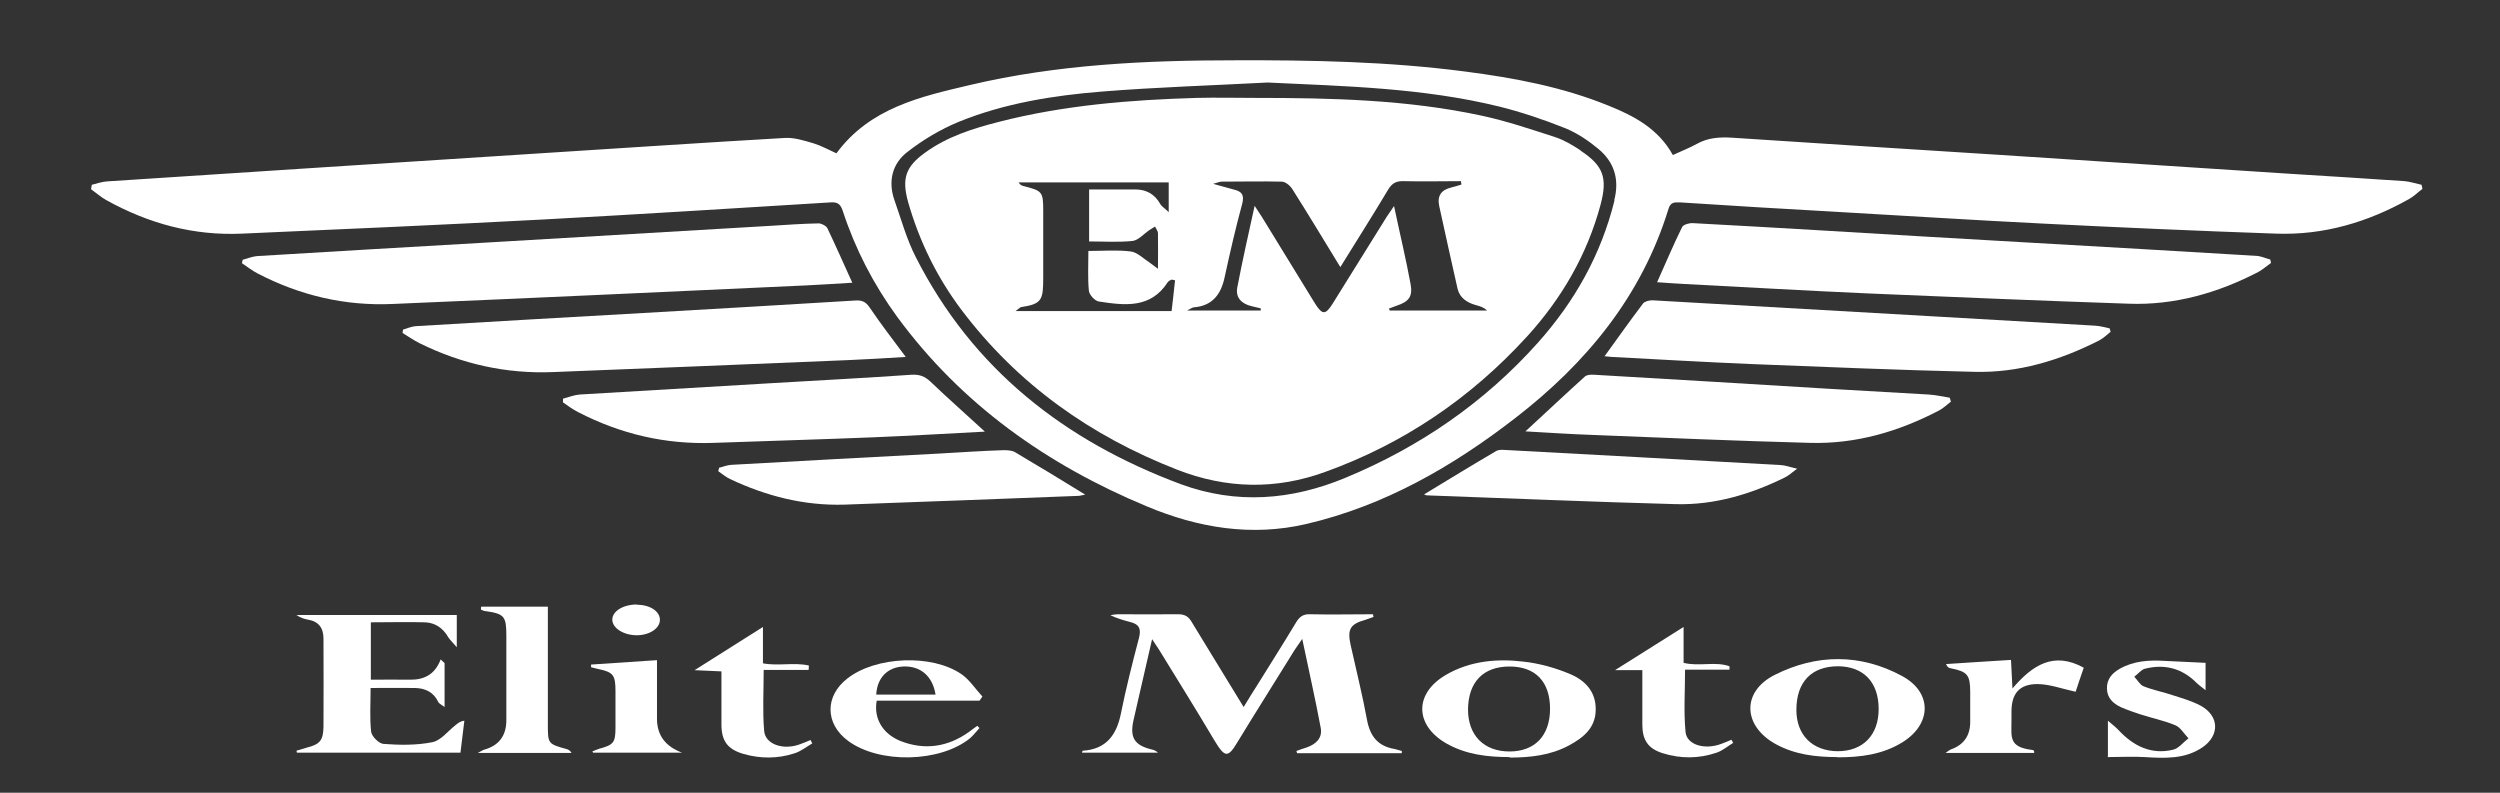 <svg xmlns="http://www.w3.org/2000/svg" viewBox="0 0 1024 324.7"><rect x="0" y="0" width="1024" height="324.7" fill="#333333" stroke="none"/><defs><style>      .cls-1 {        fill: #fff;      }    </style></defs><g><g id="Layer_1"><g><path class="cls-1" d="M991.9,75.7c-2.3-.5-4.7-1.3-7-1.5-15.5-1.1-31.1-2-46.7-3-39.9-2.6-79.9-5.2-119.8-7.8-36.3-2.3-72.7-4.6-109-7-5.1-.3-9.8,0-14.3,2.5-3.1,1.7-6.4,3-9.9,4.6-5.9-10.7-15.8-16-26.3-20.2-18.9-7.7-38.7-11.4-58.8-14-31.3-4.1-62.8-4.7-94.2-4.6-36.5,0-72.9,1.7-108.5,10.1-20.4,4.8-41.1,9.4-54.8,28-3.1-1.4-6.2-3.1-9.4-4.1-3.8-1.1-7.8-2.4-11.6-2.2-32.9,1.9-65.8,4.1-98.7,6.2-59.7,3.8-119.3,7.7-179,11.6-2.1.1-4.2.9-6.3,1.4-.1.6-.2,1.2-.3,1.8,2.1,1.5,4.1,3.3,6.3,4.5,17.3,9.6,35.7,14.6,55.5,13.7,41.2-1.8,82.4-3.6,123.5-5.8,39.2-2.1,78.4-4.6,117.6-7,3-.2,4.1.8,5,3.5,5.1,15.6,12.6,30.1,22.3,43.4,26.4,35.9,61.4,60.6,102.2,77.6,21,8.8,42.9,12.5,65.5,7.2,32-7.5,59.8-23.5,85.5-43.4,29.1-22.5,51.7-49.9,62.7-85.6.8-2.7,2.3-2.8,4.7-2.7,21.5,1.4,43.1,2.7,64.6,3.9,28.1,1.6,56.2,3.4,84.4,4.8,31.7,1.6,63.5,3,95.2,4.1,19.5.7,37.6-4.7,54.5-14.2,2-1.1,3.6-2.8,5.4-4.1,0-.5-.2-1-.3-1.5ZM661.3,82.1c-5.5,22.2-16.3,41.4-31.4,58.3-21.9,24.5-48.4,42.7-78.8,55.3-22.1,9.2-44.7,11-67.5,2.6-47.5-17.7-85.2-47.1-108.5-93-3.8-7.4-6-15.6-8.8-23.5-2.6-7.6-.8-14.8,5.3-19.5,6.4-5,13.6-9.3,21.1-12.4,18.7-7.6,38.7-10.8,58.7-12.4,22.5-1.8,45.2-2.5,67.8-3.7,31.8,1.5,63.6,2.2,94.7,9.8,9.3,2.3,18.4,5.4,27.2,8.9,4.9,2,9.5,5.1,13.6,8.5,6.5,5.4,8.7,12.5,6.5,21Z"></path><path class="cls-1" d="M678.7,115.7c3.6-8,6.7-15.4,10.3-22.7.5-1,2.9-1.7,4.4-1.6,17.1.9,34.1,1.9,51.2,2.9,28.4,1.7,56.9,3.4,85.3,5,31.4,1.8,62.9,3.6,94.3,5.5,1.9.1,3.8,1,5.7,1.5l.3,1.4c-1.7,1.2-3.4,2.7-5.2,3.7-16.6,8.6-34.3,13.7-53.1,13-35.5-1.2-71-2.7-106.5-4.2-25.3-1.1-50.6-2.6-75.9-3.9-3.4-.2-6.8-.4-10.7-.7Z"></path><path class="cls-1" d="M349.1,115.8c-6.4.4-12.7.8-18.9,1.1-56.4,2.6-112.8,5.2-169.3,7.6-19.6.9-38.1-3.5-55.4-12.5-2.3-1.2-4.3-2.8-6.4-4.2.1-.5.2-.9.3-1.4,1.9-.5,3.8-1.3,5.8-1.5,31.1-1.9,62.2-3.7,93.3-5.5,39-2.3,78.1-4.6,117.1-6.9,6.6-.4,13.2-.9,19.7-1,1.2,0,3.1,1,3.6,2,3.4,7.1,6.6,14.4,10.2,22.3Z"></path><path class="cls-1" d="M657.1,146.1c5.5-7.6,10.6-14.8,15.9-21.8.7-.9,2.6-1.3,3.8-1.3,38.5,2.2,76.9,4.4,115.4,6.6,22,1.3,44,2.5,66,3.8,2,.1,3.9.7,5.9,1.1.1.5.3.9.4,1.4-1.5,1.2-2.9,2.6-4.6,3.5-16.1,8.2-33.2,13.4-51.3,12.9-30.6-.7-61.1-2-91.7-3.2-18.9-.8-37.7-1.9-56.6-2.9-.9,0-1.8-.2-3.1-.3Z"></path><path class="cls-1" d="M370.9,146.2c-8.1.5-15.8,1-23.5,1.3-40.3,1.7-80.5,3.3-120.8,4.9-19.2.8-37.5-3.3-54.7-11.8-2.4-1.2-4.7-2.8-7-4.2,0-.5.1-1,.2-1.4,1.7-.5,3.5-1.3,5.2-1.4,31.1-1.9,62.2-3.6,93.3-5.4,28.9-1.7,57.7-3.3,86.6-5.1,2.7-.2,4.3.4,5.9,2.7,4.6,6.8,9.6,13.3,14.9,20.4Z"></path><path class="cls-1" d="M624.8,176.7c8.4-7.7,16.3-15.2,24.4-22.5.8-.7,2.5-.8,3.8-.7,32.3,1.9,64.6,3.8,97,5.8,13.3.8,26.6,1.5,40,2.3,2.9.2,5.7.8,8.6,1.3.2.5.3,1,.5,1.6-1.7,1.3-3.2,2.8-5,3.7-16.5,8.6-33.9,13.7-52.6,13.2-30.1-.8-60.2-2.1-90.3-3.3-8.6-.3-17.2-.9-26.2-1.4Z"></path><path class="cls-1" d="M403.3,176.8c-15.5.8-30.3,1.7-45.1,2.3-22,.9-44,1.5-66,2.3-19.6.7-38-3.6-55.4-12.6-2.2-1.1-4.2-2.6-6.2-4,0-.5,0-1,0-1.5,2.3-.6,4.5-1.5,6.8-1.7,26.5-1.6,52.9-3.1,79.4-4.7,18.8-1.1,37.7-2.1,56.5-3.4,3.3-.2,5.5.6,7.9,2.9,7,6.7,14.3,13.1,22.1,20.3Z"></path><path class="cls-1" d="M574,308.5h-42.7c-.1-.3-.2-.6-.3-.9,1.4-.5,2.7-1,4.1-1.4,3.8-1.3,6.6-3.8,5.9-7.9-2.2-11.9-4.9-23.6-7.6-36.6-1.5,2.2-2.3,3.3-3.1,4.5-7.7,12.5-15.6,24.9-23.2,37.4-4,6.7-5.2,7.1-9.6-.2-7.4-12.5-15.1-24.8-22.7-37.2-.8-1.2-1.6-2.4-2.9-4.4-2.2,9.5-4.2,18.3-6.2,27-.5,2.2-1,4.4-1.5,6.6-1.4,6.7.5,9.8,7.2,11.5,1,.2,2,.5,2.9,1.4h-31.1c.1-.4.2-.8.3-.8,9.5-.6,13.8-6.3,15.6-15.1,2.1-10.4,4.7-20.7,7.4-31,1-3.7.2-5.7-3.5-6.6-2.7-.7-5.4-1.5-8.2-2.8,1-.2,2.1-.4,3.1-.4,8.2,0,16.5.1,24.7,0,2.8,0,4.3,1,5.6,3.3,6.9,11.4,13.9,22.7,21.2,34.7,2.1-3.5,4-6.5,5.9-9.5,5.2-8.4,10.5-16.7,15.6-25.2,1.4-2.3,2.9-3.4,5.7-3.3,8.6.2,17.2,0,25.8,0,0,.4.1.7.2,1.1-1.1.4-2.3.8-3.4,1.2-6.1,1.7-7.4,3.8-6,10.2,2.3,10.4,4.9,20.7,6.8,31.1,1.3,6.6,4.6,10.5,11.3,11.6,1,.2,1.9.6,2.9.8,0,.3,0,.6-.1,1Z"></path><path class="cls-1" d="M736.2,191.9c-2.4,1.8-3.7,3-5.2,3.7-14,6.9-28.8,11.3-44.5,10.9-34-.9-68-2.4-102-3.6-.4,0-.7-.2-1.2-.4,9.9-6,19.7-12,29.6-17.8.9-.5,2.3-.5,3.5-.4,37.7,2,75.4,4.1,113.1,6.2,1.8.1,3.6.8,6.7,1.5Z"></path><path class="cls-1" d="M294.5,191.6c1.7-.4,3.3-1.1,5-1.2,28.3-1.6,56.5-3.1,84.8-4.6,8.8-.5,17.6-1.1,26.5-1.4,1.7,0,3.7,0,5.1.9,9.5,5.6,19,11.4,28.6,17.3-.8.1-1.6.4-2.5.5-32,1.2-64.1,2.5-96.1,3.6-16.5.5-32.1-3.5-46.9-10.5-1.7-.8-3.2-2.1-4.8-3.2.1-.4.2-.8.3-1.2Z"></path><path class="cls-1" d="M182.1,271.6v18c-1.3-1-2.3-1.4-2.6-2.1-1.9-4-5.3-5.6-9.5-5.7-5.9-.1-11.9,0-18.2,0,0,6.3-.4,12.1.2,17.8.2,2,3.2,5,5.1,5.1,6.6.5,13.5.6,20-.7,3.5-.7,6.3-4.5,9.5-7,.9-.7,1.8-1.6,3.6-1.8-.5,4.4-1.1,8.7-1.6,13.1h-67c0-.3-.1-.6-.2-.8,1.3-.4,2.6-.8,4-1.2,5.6-1.4,7-2.9,7.1-8.7.1-12,0-24,0-36,0-4.4-2-7.1-6.4-7.8-1.6-.3-3.1-.8-4.7-1.9h65.7v13.2c-1.7-2-2.8-3-3.5-4.1-2.1-3.7-5.3-5.9-9.4-6.1-7.3-.2-14.6,0-22.3,0v23.5c5.3,0,10.6-.1,15.9,0,5.8.1,10.3-2,12.7-8.3.5.5,1,.9,1.5,1.4Z"></path><path class="cls-1" d="M752.6,310.1c-8.9,0-17.6-1-25.6-5.5-13.2-7.5-13.6-21.4,0-28.2,17.1-8.6,35.1-8.7,52.1.5,12.4,6.7,12.2,19.6.2,27.1-8.2,5.1-17.3,6.2-26.7,6.2ZM752.9,272.9c-10.9,0-17.1,6.4-17.1,17.9,0,10.3,6.6,16.8,16.9,16.9,10.4,0,16.8-6.6,16.8-17.3,0-10.9-6.1-17.4-16.6-17.5Z"></path><path class="cls-1" d="M618.4,310.1c-9.1,0-17.9-1-26-5.6-13-7.5-13.2-20.5-.1-28.1,9.8-5.7,20.8-6.7,31.7-5.4,6.4.7,12.9,2.5,18.9,5,6.1,2.5,10.8,7.1,10.7,14.6,0,7.5-5,11.5-10.9,14.7-7.6,4.1-15.9,5-24.4,5ZM634.9,290.3c0-11.1-6-17.3-16.6-17.3-10.7,0-16.9,6.3-17,17.6,0,10.6,6.5,17.2,17,17.2,10.4,0,16.6-6.5,16.6-17.5Z"></path><path class="cls-1" d="M197.1,248.5h27.3v20.7c0,9.1,0,18.3,0,27.4,0,8,0,8.1,7.6,10.2.8.2,1.5.6,2.1,1.6h-38.4c1.6-.8,2.1-1.2,2.5-1.3q9.2-2.5,9.2-12.1c0-11.5,0-23.1,0-34.6,0-8-.8-9-8.6-10.1-.6,0-1.2-.4-1.8-.6,0-.4,0-.8.1-1.2Z"></path><path class="cls-1" d="M401.1,287h-42c-1.3,7.1,2.3,13.5,9.7,16.5,9.9,3.9,19.4,2.5,28.1-3.7,1.1-.8,2.2-1.7,3.4-2.5.3.3.6.6.9.9-1.3,1.4-2.5,3-3.9,4.2-12.3,10-37.3,10.5-50,1-9.4-7-9.5-18.3-.2-25.5,11.6-9.1,34.7-10.1,46.8-1.7,3.3,2.3,5.7,6.1,8.5,9.1-.4.6-.8,1.1-1.2,1.7ZM358.9,284.5h24.3c-1.2-7.6-6.2-11.8-13.2-11.5-6.5.3-10.7,4.6-11.1,11.5Z"></path><path class="cls-1" d="M850,283.3c-5.5-1.2-10.3-3-15.2-3.1-7.6-.1-10.9,3.8-10.9,11.3,0,1.2,0,2.4,0,3.6,0,7-1.2,10.9,8.6,12.1.4,0,.8.3.7,1.2h-36.3c1.3-.9,1.6-1.2,2.1-1.4q8-2.8,8-11.3c0-4,0-8.1,0-12.1,0-7.2-1.1-8.5-8.1-9.9-.6-.1-1.3-.4-1.8-1.7,8.7-.6,17.3-1.1,26.6-1.7.2,3.7.4,7.2.6,11.7,8.2-9.6,16.9-15.3,29.2-8.5-1.3,3.7-2.4,7.1-3.3,9.8Z"></path><path class="cls-1" d="M295.5,275c-3.6-.2-6.8-.3-11-.5,9.7-6.1,18.5-11.7,28-17.7v14.9c6.3,1.2,12.8-.5,18.8.9,0,.6,0,1.2-.1,1.8h-18.4c0,8.7-.5,16.9.2,25,.5,5.6,8,8,14.8,5.4,1.4-.5,2.8-1.1,4.2-1.7.2.5.5.9.7,1.4-2.4,1.4-4.7,3.3-7.4,4.1-6.8,2.2-13.9,2.2-20.8.2-6.5-1.9-9-5.3-9-12.1,0-7.2,0-14.3,0-21.7Z"></path><path class="cls-1" d="M672.6,274.5h-11.1c9.9-6.2,18.6-11.7,28.1-17.7v14.7c6.4,1.6,12.9-.7,18.8,1.4,0,.5,0,1,0,1.4h-18.2c0,8.9-.6,17.2.2,25.5.5,5.4,8,7.4,14.6,4.9,1.4-.5,2.8-1.1,4.2-1.7.2.4.5.8.7,1.3-2.3,1.4-4.4,3.2-6.8,4-7.3,2.5-14.8,2.5-22.1.2-6-1.9-8.3-5.4-8.3-11.8,0-7.2,0-14.3,0-22.3Z"></path><path class="cls-1" d="M863.4,309.7v-14.5c2.1,1.8,3.4,2.8,4.5,4,6,6.4,13.3,10,22.1,7.9,2.4-.5,4.3-3.1,6.4-4.7-1.8-1.8-3.2-4.4-5.3-5.3-4.5-1.9-9.4-2.9-14.1-4.4-2.8-.9-5.7-1.9-8.4-3.1-3.1-1.5-5.5-3.7-5.6-7.5-.1-3.9,2.1-6.4,5.3-8.2,5.7-3.2,11.9-3.6,18.3-3.2,5.5.3,10.9.5,16.8.8v11.2c-1.6-1.3-2.8-2.1-3.8-3.1-5.9-5.9-13-7.7-21-5.7-1.6.4-2.9,2.2-4.4,3.3,1.3,1.3,2.3,3.3,3.8,3.9,4,1.6,8.3,2.4,12.4,3.8,3.7,1.2,7.5,2.3,10.9,4.1,7.8,4.2,8,12.3.7,17.2-7.2,4.8-15.3,4.4-23.5,3.9-4.9-.3-9.7,0-15.2,0Z"></path><path class="cls-1" d="M269.1,270.3c0,8.5,0,16.3,0,24.1q0,10.1,10.3,13.9h-36.5c0-.2-.2-.3-.3-.5.9-.4,1.9-.8,2.8-1.1,5.9-1.6,6.7-2.5,6.7-8.7,0-4.9,0-9.9,0-14.8,0-6.9-.9-7.9-7.6-9.3-.8-.2-1.6-.4-2.4-.6,0-.4,0-.8,0-1.1,8.8-.6,17.5-1.2,27-1.8Z"></path><path class="cls-1" d="M260.8,247.7c5.5,0,9.5,2.7,9.5,6.2,0,3.5-4.3,6.3-9.5,6.3-5.3,0-10-2.9-10-6.4,0-3.5,4.5-6.2,10.1-6.2Z"></path><path class="cls-1" d="M647.4,61.6c-3.2-2.1-6.7-4.2-10.3-5.4-9.9-3.2-19.9-6.6-30.1-8.8-30.6-6.6-61.8-7.3-93-7.3-7.9,0-15.9-.2-23.8,0-27.3.8-54.5,3-81,9.8-10.6,2.7-21.1,6-30.1,12.5-8.3,5.9-9.8,10.8-7.1,20.5,4.6,16,11.8,30.7,21.8,44,23,30.5,53,51.7,88.4,65.5,20,7.8,40.3,8.3,60.6.9,32.2-11.6,59.7-30.3,82.7-55.5,14.2-15.6,24.6-33.5,30.1-54,2.9-10.9,1.2-15.9-8.2-22.1ZM479.9,127.4h-63.9c1.5-1.1,1.8-1.5,2.2-1.6,8.7-1.3,9.1-3,9.1-12.3,0-9,0-18,0-27,0-8-.3-8.3-8.1-10.3-.7-.2-1.3-.4-2-1.5h61.5v12.2c-1.6-1.6-2.9-2.3-3.5-3.4-2.2-3.9-5.5-5.8-9.9-5.9-6.3,0-12.5,0-19.2,0v21.3c6,0,11.9.4,17.8-.2,2.4-.3,4.6-2.9,6.8-4.4.8-.5,1.6-1,2.4-1.5.4.9,1.1,1.7,1.2,2.6.1,4.5,0,8.9,0,14.7-1.8-1.3-2.6-2-3.5-2.6-2.5-1.6-5-4.2-7.7-4.5-5.5-.7-11.3-.2-17.3-.2,0,5.6-.3,11,.2,16.3.2,1.7,2.5,4.2,4.1,4.4,10.5,1.6,21.2,3,28.2-7.9.3-.4.9-.8,1.4-1,.2-.1.6,0,1.6.2-.4,4-.9,8.1-1.4,12.5ZM569.2,127.2c0-.3-.2-.5-.3-.8,1.1-.4,2.2-.8,3.2-1.2,4.9-1.6,6.6-3.7,5.7-8.7-1.9-10.4-4.4-20.7-6.8-32.1-1.4,2-2.2,3.2-3,4.4-7.4,11.8-14.7,23.7-22.1,35.5-3,4.8-4.3,4.8-7.4-.2-7.2-11.7-14.4-23.5-21.6-35.2-.8-1.2-1.6-2.5-3-4.6-2.6,11.8-5,22.5-7.1,33.4-.8,4.2,1.7,6.7,5.8,7.7,1.3.3,2.5.6,3.8.9,0,.3,0,.6,0,.9h-30.2c1.6-.8,2.1-1.2,2.7-1.3,7.7-.6,11.2-5.3,12.7-12.3,2.2-10.1,4.5-20.2,7.2-30.1.9-3.5,0-5-3.2-5.8-2.5-.7-5-1.4-8.7-2.4,1.9-.5,2.7-.9,3.4-.9,8.2,0,16.5-.2,24.7,0,1.5,0,3.4,1.6,4.3,3,6.6,10.4,12.9,20.9,19.7,32,6.8-11,13.3-21.2,19.5-31.6,1.6-2.7,3.3-3.7,6.4-3.6,7.8.2,15.7,0,23.5,0,0,.5.2.9.2,1.4-1.4.4-2.8.9-4.2,1.2-4,1-5.8,3.3-4.9,7.6,2.5,11.2,4.9,22.5,7.5,33.8.9,3.9,4,5.8,7.6,6.8,1.5.4,3.1.8,4.5,2.2h-40Z"></path></g></g></g></svg>